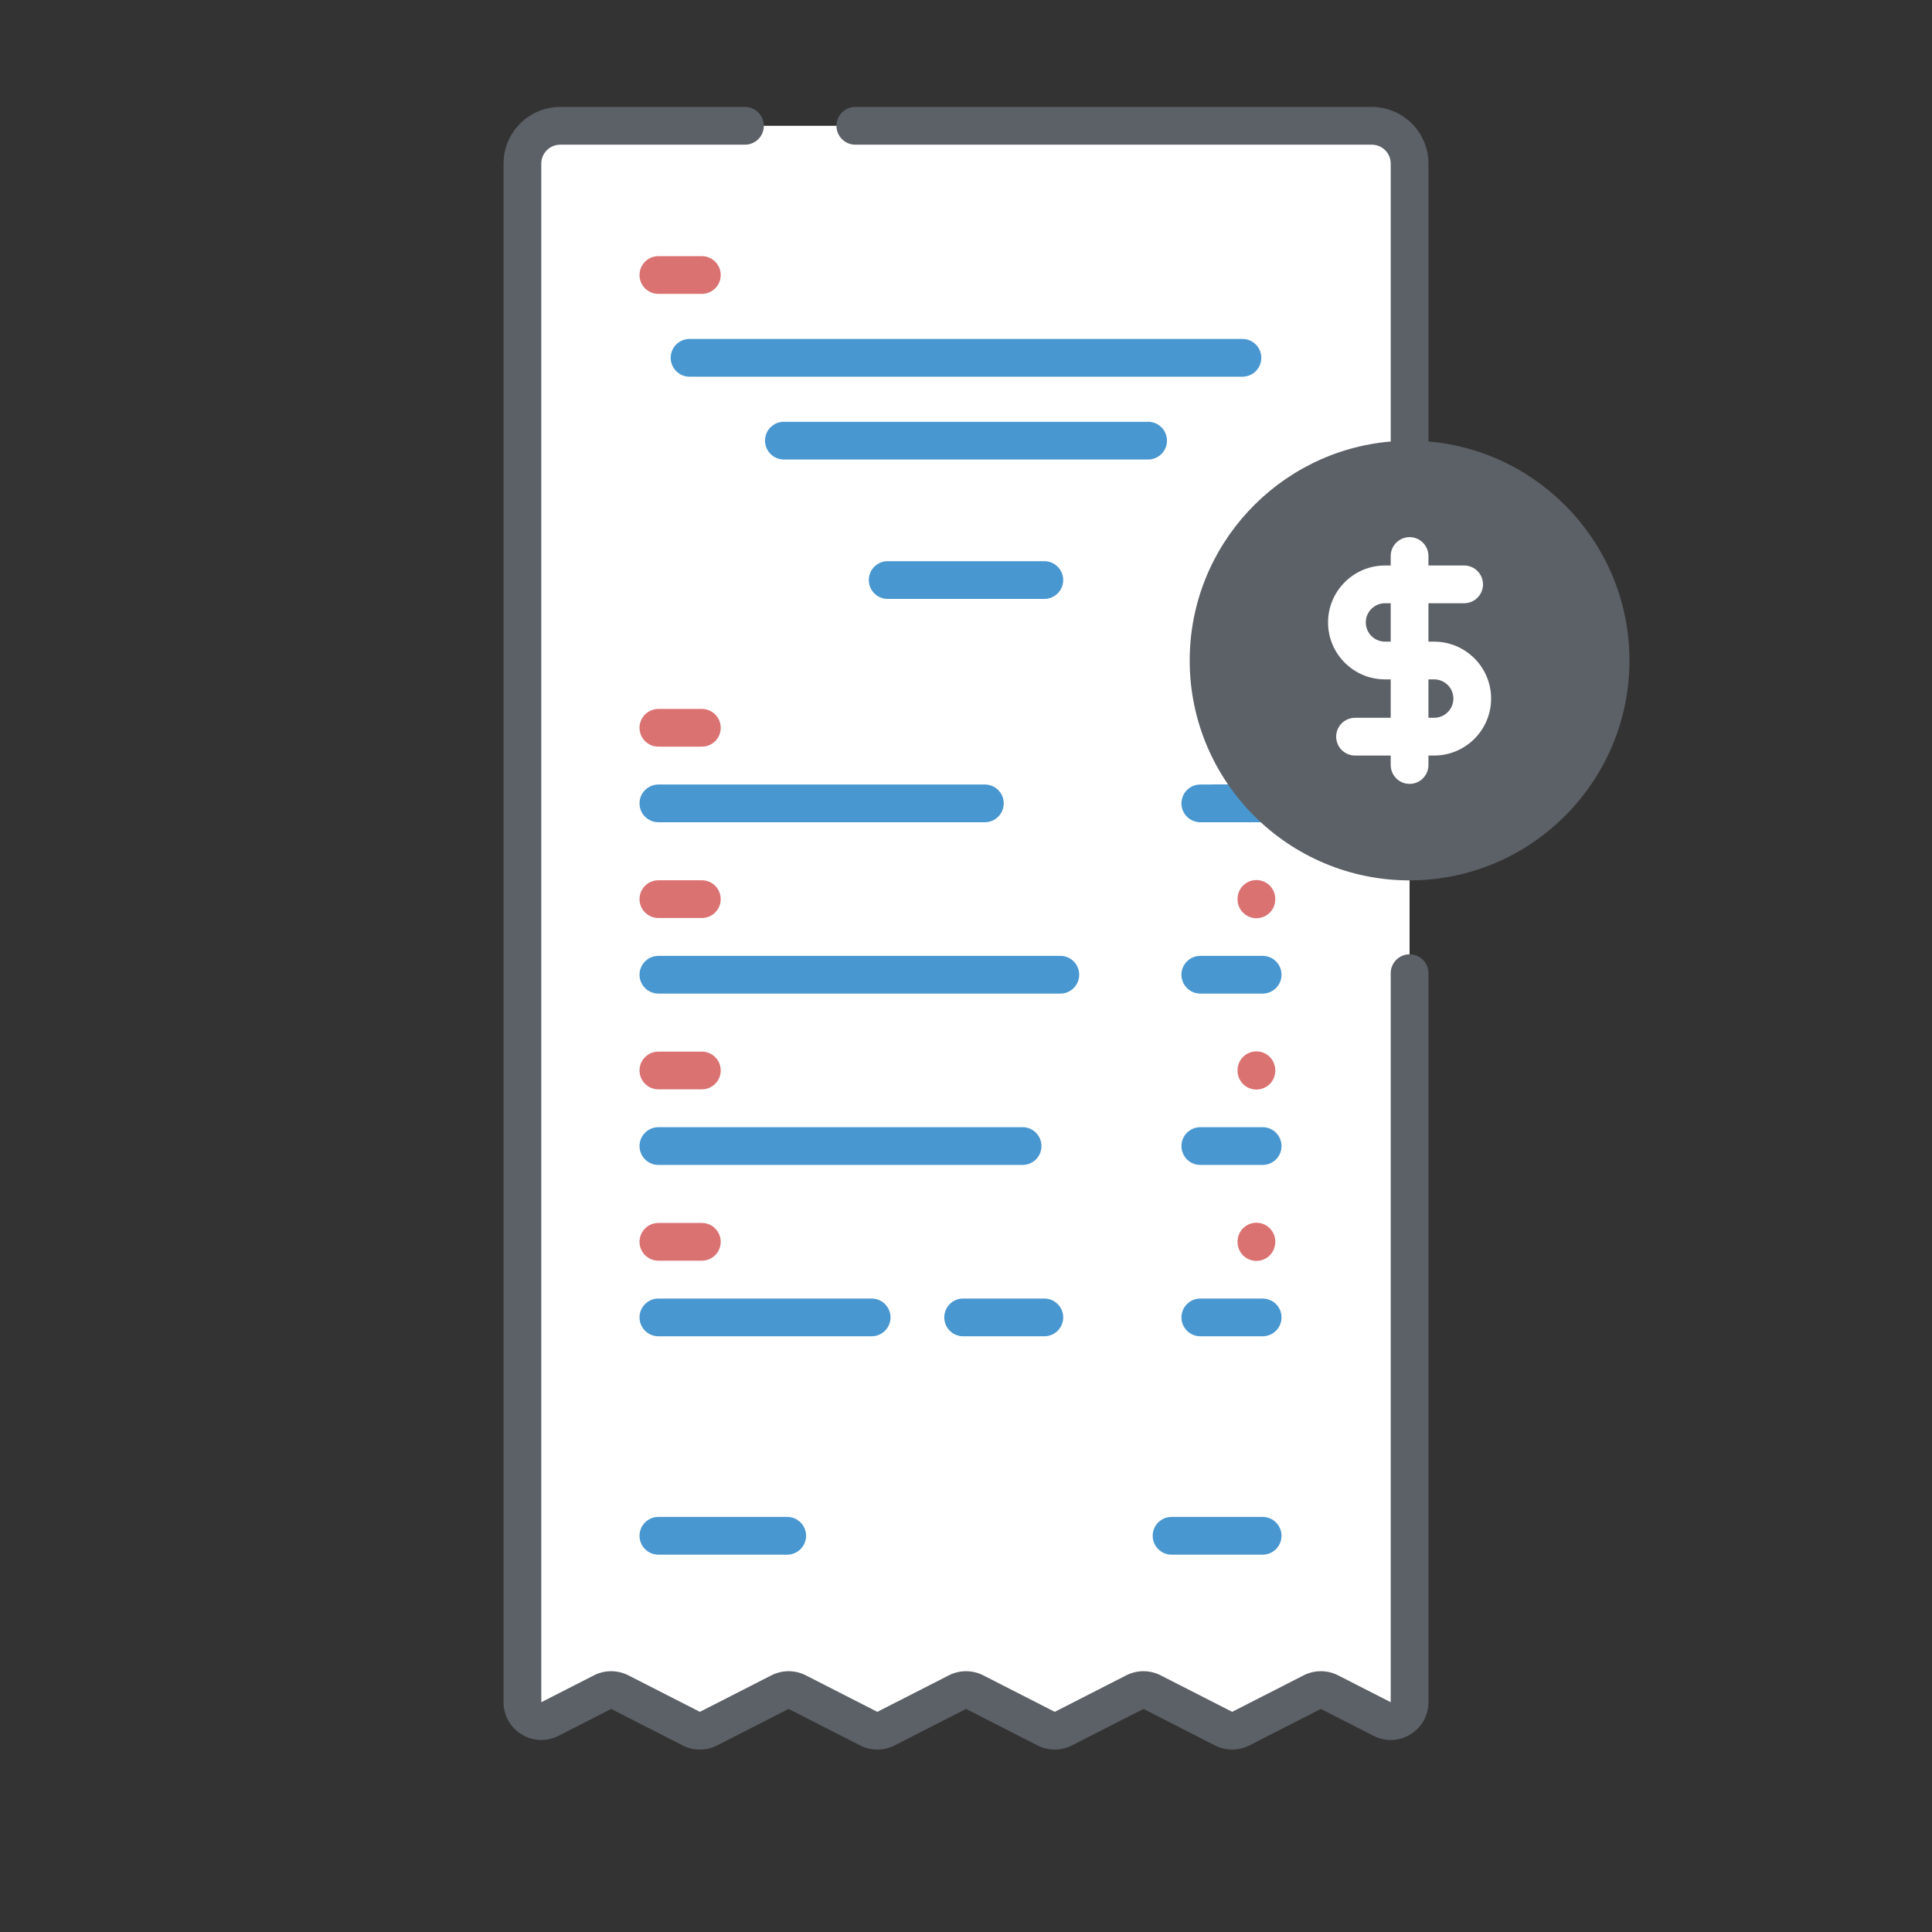 <?xml version="1.0" encoding="UTF-8" standalone="no"?>
<!DOCTYPE svg PUBLIC "-//W3C//DTD SVG 1.1//EN" "http://www.w3.org/Graphics/SVG/1.1/DTD/svg11.dtd">
<svg width="100%" height="100%" viewBox="0 0 512 512" version="1.1" xmlns="http://www.w3.org/2000/svg" xmlns:xlink="http://www.w3.org/1999/xlink" xml:space="preserve" xmlns:serif="http://www.serif.com/" style="fill-rule:evenodd;clip-rule:evenodd;stroke-linejoin:round;stroke-miterlimit:2;">
    <rect x="0" y="0" width="512" height="512" fill="#333333" stroke="none"/>
    <g>
        <g>
            <g>
                <path d="M373.55,43.34L373.55,451.1C373.55,454.84 369.61,457.26 366.28,455.56L352.32,448.43C350.89,447.7 349.2,447.7 347.77,448.43L328.81,458.11C327.38,458.84 325.69,458.84 324.27,458.11L305.3,448.43C303.88,447.7 302.19,447.7 300.76,448.43L281.8,458.11C280.37,458.84 278.68,458.84 277.25,458.11L258.29,448.43C256.86,447.7 255.17,447.7 253.74,448.43L234.77,458.11C233.35,458.84 231.66,458.84 230.23,458.11L211.26,448.43C209.84,447.7 208.14,447.7 206.72,448.43L187.75,458.11C186.32,458.84 184.63,458.84 183.2,458.11L164.24,448.43C162.81,447.7 161.12,447.7 159.69,448.43L145.72,455.56C142.39,457.26 138.45,454.84 138.45,451.11L138.45,43.34C138.45,37.82 142.92,33.34 148.45,33.34L363.55,33.34C369.08,33.34 373.55,37.82 373.55,43.34Z" style="fill:white;fill-rule:nonzero;"/>
                <path d="M279.523,463.653C277.961,463.653 276.401,463.29 274.978,462.564L256.013,452.884L237.048,462.564C234.2,464.016 230.801,464.015 227.957,462.564L208.991,452.884L190.025,462.564C187.178,464.016 183.78,464.016 180.934,462.564L161.964,452.884L147.994,460.013C144.869,461.608 141.218,461.466 138.226,459.634C135.234,457.802 133.448,454.614 133.448,451.106L133.448,43.343C133.448,35.072 140.177,28.343 148.448,28.343L197.421,28.343C200.182,28.343 202.421,30.582 202.421,33.343C202.421,36.104 200.182,38.343 197.421,38.343L148.448,38.343C145.691,38.343 143.448,40.586 143.448,43.343L143.448,451.105L157.417,443.976C160.264,442.524 163.663,442.524 166.508,443.976L185.478,453.656L204.444,443.976C207.29,442.523 210.689,442.522 213.537,443.976L232.501,453.655L251.466,443.975C254.312,442.522 257.711,442.521 260.559,443.975L279.523,453.654L298.484,443.975C301.333,442.522 304.731,442.522 307.577,443.975L326.539,453.655L345.497,443.976C348.345,442.523 351.743,442.523 354.589,443.975L368.552,451.102L368.552,257.906C368.552,255.145 370.791,252.906 373.552,252.906C376.313,252.906 378.552,255.145 378.552,257.906L378.552,451.104C378.552,454.612 376.766,457.8 373.774,459.632C370.783,461.464 367.13,461.606 364.006,460.01L350.044,452.883L331.085,462.562C328.239,464.016 324.839,464.017 321.991,462.562L303.031,452.883L284.07,462.562C282.646,463.29 281.084,463.653 279.523,463.653Z" style="fill:rgb(92,97,103);fill-rule:nonzero;"/>
            </g>
            <g>
                <g>
                    <g>
                        <path d="M261,217.904L174.48,217.904C171.718,217.904 169.48,215.665 169.48,212.904C169.48,210.143 171.718,207.904 174.48,207.904L261,207.904C263.762,207.904 266,210.143 266,212.904C266,215.665 263.762,217.904 261,217.904Z" style="fill:rgb(73,151,208);fill-rule:nonzero;"/>
                    </g>
                    <g>
                        <path d="M186,197.873L174.48,197.873C171.718,197.873 169.48,195.634 169.48,192.873C169.48,190.112 171.718,187.873 174.48,187.873L186,187.873C188.762,187.873 191,190.112 191,192.873C191,195.634 188.762,197.873 186,197.873Z" style="fill:rgb(219,114,114);fill-rule:nonzero;"/>
                    </g>
                </g>
                <g>
                    <g>
                        <path d="M281,263.312L174.48,263.312C171.718,263.312 169.48,261.073 169.48,258.312C169.48,255.551 171.718,253.312 174.48,253.312L281,253.312C283.762,253.312 286,255.551 286,258.312C286,261.073 283.762,263.312 281,263.312Z" style="fill:rgb(73,151,208);fill-rule:nonzero;"/>
                    </g>
                    <g>
                        <path d="M186,243.28L174.48,243.28C171.718,243.28 169.48,241.041 169.48,238.28C169.48,235.519 171.718,233.28 174.48,233.28L186,233.28C188.762,233.28 191,235.519 191,238.28C191,241.041 188.762,243.28 186,243.28Z" style="fill:rgb(219,114,114);fill-rule:nonzero;"/>
                    </g>
                </g>
                <g>
                    <g>
                        <path d="M271,308.719L174.48,308.719C171.718,308.719 169.48,306.48 169.48,303.719C169.48,300.958 171.718,298.719 174.48,298.719L271,298.719C273.762,298.719 276,300.958 276,303.719C276,306.48 273.762,308.719 271,308.719Z" style="fill:rgb(73,151,208);fill-rule:nonzero;"/>
                    </g>
                    <g>
                        <path d="M186,288.687L174.48,288.687C171.718,288.687 169.48,286.448 169.48,283.687C169.48,280.926 171.718,278.687 174.48,278.687L186,278.687C188.762,278.687 191,280.926 191,283.687C191,286.448 188.762,288.687 186,288.687Z" style="fill:rgb(219,114,114);fill-rule:nonzero;"/>
                    </g>
                </g>
                <g>
                    <g>
                        <path d="M231,354.127L174.48,354.127C171.718,354.127 169.48,351.888 169.48,349.127C169.48,346.366 171.718,344.127 174.48,344.127L231,344.127C233.762,344.127 236,346.366 236,349.127C236,351.888 233.762,354.127 231,354.127Z" style="fill:rgb(73,151,208);fill-rule:nonzero;"/>
                    </g>
                    <g>
                        <path d="M276.76,354.127L255.24,354.127C252.478,354.127 250.24,351.888 250.24,349.127C250.24,346.366 252.478,344.127 255.24,344.127L276.76,344.127C279.522,344.127 281.76,346.366 281.76,349.127C281.76,351.888 279.521,354.127 276.76,354.127Z" style="fill:rgb(73,151,208);fill-rule:nonzero;"/>
                    </g>
                    <g>
                        <path d="M186,334.095L174.48,334.095C171.718,334.095 169.48,331.856 169.48,329.095C169.48,326.334 171.718,324.095 174.48,324.095L186,324.095C188.762,324.095 191,326.334 191,329.095C191,331.856 188.762,334.095 186,334.095Z" style="fill:rgb(219,114,114);fill-rule:nonzero;"/>
                    </g>
                </g>
                <g>
                    <g>
                        <g>
                            <path d="M334.616,217.904L318.096,217.904C315.334,217.904 313.096,215.665 313.096,212.904C313.096,210.143 315.334,207.904 318.096,207.904L334.616,207.904C337.378,207.904 339.616,210.143 339.616,212.904C339.616,215.665 337.377,217.904 334.616,217.904Z" style="fill:rgb(73,151,208);fill-rule:nonzero;"/>
                        </g>
                    </g>
                    <g>
                        <g>
                            <path d="M339.62,212.9C339.62,215.67 337.38,217.9 334.62,217.9L324.17,217.9C322.88,214.71 321.88,211.36 321.22,207.9L334.62,207.9C337.38,207.9 339.62,210.14 339.62,212.9Z" style="fill:rgb(73,151,208);fill-rule:nonzero;"/>
                        </g>
                    </g>
                    <g>
                        <g>
                            <path d="M334.616,263.312L318.096,263.312C315.334,263.312 313.096,261.073 313.096,258.312C313.096,255.551 315.334,253.312 318.096,253.312L334.616,253.312C337.378,253.312 339.616,255.551 339.616,258.312C339.616,261.073 337.377,263.312 334.616,263.312Z" style="fill:rgb(73,151,208);fill-rule:nonzero;"/>
                        </g>
                    </g>
                    <g>
                        <g>
                            <path d="M334.616,308.719L318.096,308.719C315.334,308.719 313.096,306.48 313.096,303.719C313.096,300.958 315.334,298.719 318.096,298.719L334.616,298.719C337.378,298.719 339.616,300.958 339.616,303.719C339.616,306.48 337.377,308.719 334.616,308.719Z" style="fill:rgb(73,151,208);fill-rule:nonzero;"/>
                        </g>
                    </g>
                    <g>
                        <g>
                            <path d="M334.616,354.127L318.096,354.127C315.334,354.127 313.096,351.888 313.096,349.127C313.096,346.366 315.334,344.127 318.096,344.127L334.616,344.127C337.378,344.127 339.616,346.366 339.616,349.127C339.616,351.888 337.377,354.127 334.616,354.127Z" style="fill:rgb(73,151,208);fill-rule:nonzero;"/>
                        </g>
                    </g>
                </g>
                <g>
                    <path d="M332.961,334.152C330.2,334.152 327.961,331.913 327.961,329.152L327.961,329.037C327.961,326.276 330.2,324.037 332.961,324.037C335.722,324.037 337.961,326.276 337.961,329.037L337.961,329.152C337.961,331.914 335.723,334.152 332.961,334.152Z" style="fill:rgb(219,114,114);fill-rule:nonzero;"/>
                </g>
                <g>
                    <g>
                        <path d="M334.616,412L310.476,412C307.714,412 305.476,409.761 305.476,407C305.476,404.239 307.714,402 310.476,402L334.616,402C337.378,402 339.616,404.239 339.616,407C339.616,409.761 337.377,412 334.616,412Z" style="fill:rgb(73,151,208);fill-rule:nonzero;"/>
                    </g>
                </g>
                <g>
                    <g>
                        <path d="M208.621,412L174.481,412C171.719,412 169.481,409.761 169.481,407C169.481,404.239 171.719,402 174.481,402L208.621,402C211.383,402 213.621,404.239 213.621,407C213.621,409.761 211.382,412 208.621,412Z" style="fill:rgb(73,151,208);fill-rule:nonzero;"/>
                    </g>
                </g>
                <g>
                    <path d="M332.961,288.745C330.2,288.745 327.961,286.506 327.961,283.745L327.961,283.63C327.961,280.869 330.2,278.63 332.961,278.63C335.722,278.63 337.961,280.869 337.961,283.63L337.961,283.745C337.961,286.506 335.723,288.745 332.961,288.745Z" style="fill:rgb(219,114,114);fill-rule:nonzero;"/>
                </g>
                <g>
                    <path d="M332.961,243.338C330.2,243.338 327.961,241.099 327.961,238.338L327.961,238.223C327.961,235.462 330.2,233.223 332.961,233.223C335.722,233.223 337.961,235.462 337.961,238.223L337.961,238.338C337.961,241.099 335.723,243.338 332.961,243.338Z" style="fill:rgb(219,114,114);fill-rule:nonzero;"/>
                </g>
                <g>
                    <path d="M332.961,197.93C330.2,197.93 327.961,195.691 327.961,192.93L327.961,192.815C327.961,190.054 330.2,187.815 332.961,187.815C335.722,187.815 337.961,190.054 337.961,192.815L337.961,192.93C337.961,195.691 335.723,197.93 332.961,197.93Z" style="fill:rgb(219,114,114);fill-rule:nonzero;"/>
                </g>
            </g>
            <g>
                <g>
                    <circle cx="373.553" cy="175.043" r="53.269" style="fill:rgb(92,97,103);"/>
                    <path d="M378.553,117.003L378.553,43.343C378.553,35.072 371.824,28.343 363.553,28.343L226.673,28.343C223.912,28.343 221.673,30.582 221.673,33.343C221.673,36.104 223.912,38.343 226.673,38.343L363.553,38.343C366.31,38.343 368.553,40.586 368.553,43.343L368.553,117.003C338.757,119.55 315.284,144.599 315.284,175.044C315.284,207.174 341.424,233.313 373.554,233.313C405.684,233.313 431.823,207.174 431.823,175.044C431.822,144.599 408.349,119.548 378.553,117.003ZM373.553,223.312C346.937,223.312 325.283,201.659 325.283,175.043C325.283,148.427 346.937,126.773 373.553,126.773C400.169,126.773 421.822,148.427 421.822,175.043C421.822,201.659 400.169,223.312 373.553,223.312Z" style="fill:rgb(92,97,103);fill-rule:nonzero;"/>
                </g>
                <path d="M380.069,170.043L378.553,170.043L378.553,159.863L388.007,159.863C390.768,159.863 393.007,157.624 393.007,154.863C393.007,152.102 390.768,149.863 388.007,149.863L378.553,149.863L378.553,147.349C378.553,144.588 376.314,142.349 373.553,142.349C370.792,142.349 368.553,144.588 368.553,147.349L368.553,149.863L367.037,149.863C358.716,149.863 351.947,156.632 351.947,164.953C351.947,173.274 358.716,180.043 367.037,180.043L368.553,180.043L368.553,190.223L359.1,190.223C356.339,190.223 354.1,192.462 354.1,195.223C354.1,197.984 356.339,200.223 359.1,200.223L368.553,200.223L368.553,202.737C368.553,205.498 370.792,207.737 373.553,207.737C376.314,207.737 378.553,205.498 378.553,202.737L378.553,200.223L380.069,200.223C388.389,200.223 395.158,193.454 395.158,185.133C395.158,176.812 388.389,170.043 380.069,170.043ZM367.037,170.043C364.23,170.043 361.947,167.76 361.947,164.953C361.947,162.146 364.23,159.863 367.037,159.863L368.553,159.863L368.553,170.043L367.037,170.043ZM380.069,190.223L378.553,190.223L378.553,180.043L380.069,180.043C382.875,180.043 385.158,182.326 385.158,185.133C385.158,187.94 382.875,190.223 380.069,190.223Z" style="fill:white;fill-rule:nonzero;"/>
            </g>
            <g>
                <path d="M276.76,158.719L235.24,158.719C232.478,158.719 230.24,156.48 230.24,153.719C230.24,150.958 232.478,148.719 235.24,148.719L276.76,148.719C279.522,148.719 281.76,150.958 281.76,153.719C281.76,156.48 279.521,158.719 276.76,158.719Z" style="fill:rgb(73,151,208);fill-rule:nonzero;"/>
            </g>
            <g>
                <path d="M304.26,121.774L207.74,121.774C204.978,121.774 202.74,119.535 202.74,116.774C202.74,114.013 204.978,111.774 207.74,111.774L304.26,111.774C307.022,111.774 309.26,114.013 309.26,116.774C309.26,119.535 307.021,121.774 304.26,121.774Z" style="fill:rgb(73,151,208);fill-rule:nonzero;"/>
            </g>
            <g>
                <path d="M329.26,99.828L182.74,99.828C179.978,99.828 177.74,97.589 177.74,94.828C177.74,92.067 179.978,89.828 182.74,89.828L329.26,89.828C332.022,89.828 334.26,92.067 334.26,94.828C334.26,97.589 332.021,99.828 329.26,99.828Z" style="fill:rgb(73,151,208);fill-rule:nonzero;"/>
            </g>
            <g>
                <path d="M186,77.883L174.48,77.883C171.718,77.883 169.48,75.644 169.48,72.883C169.48,70.122 171.718,67.883 174.48,67.883L186,67.883C188.762,67.883 191,70.122 191,72.883C191,75.644 188.762,77.883 186,77.883Z" style="fill:rgb(219,114,114);fill-rule:nonzero;"/>
            </g>
        </g>
    </g>
</svg>
